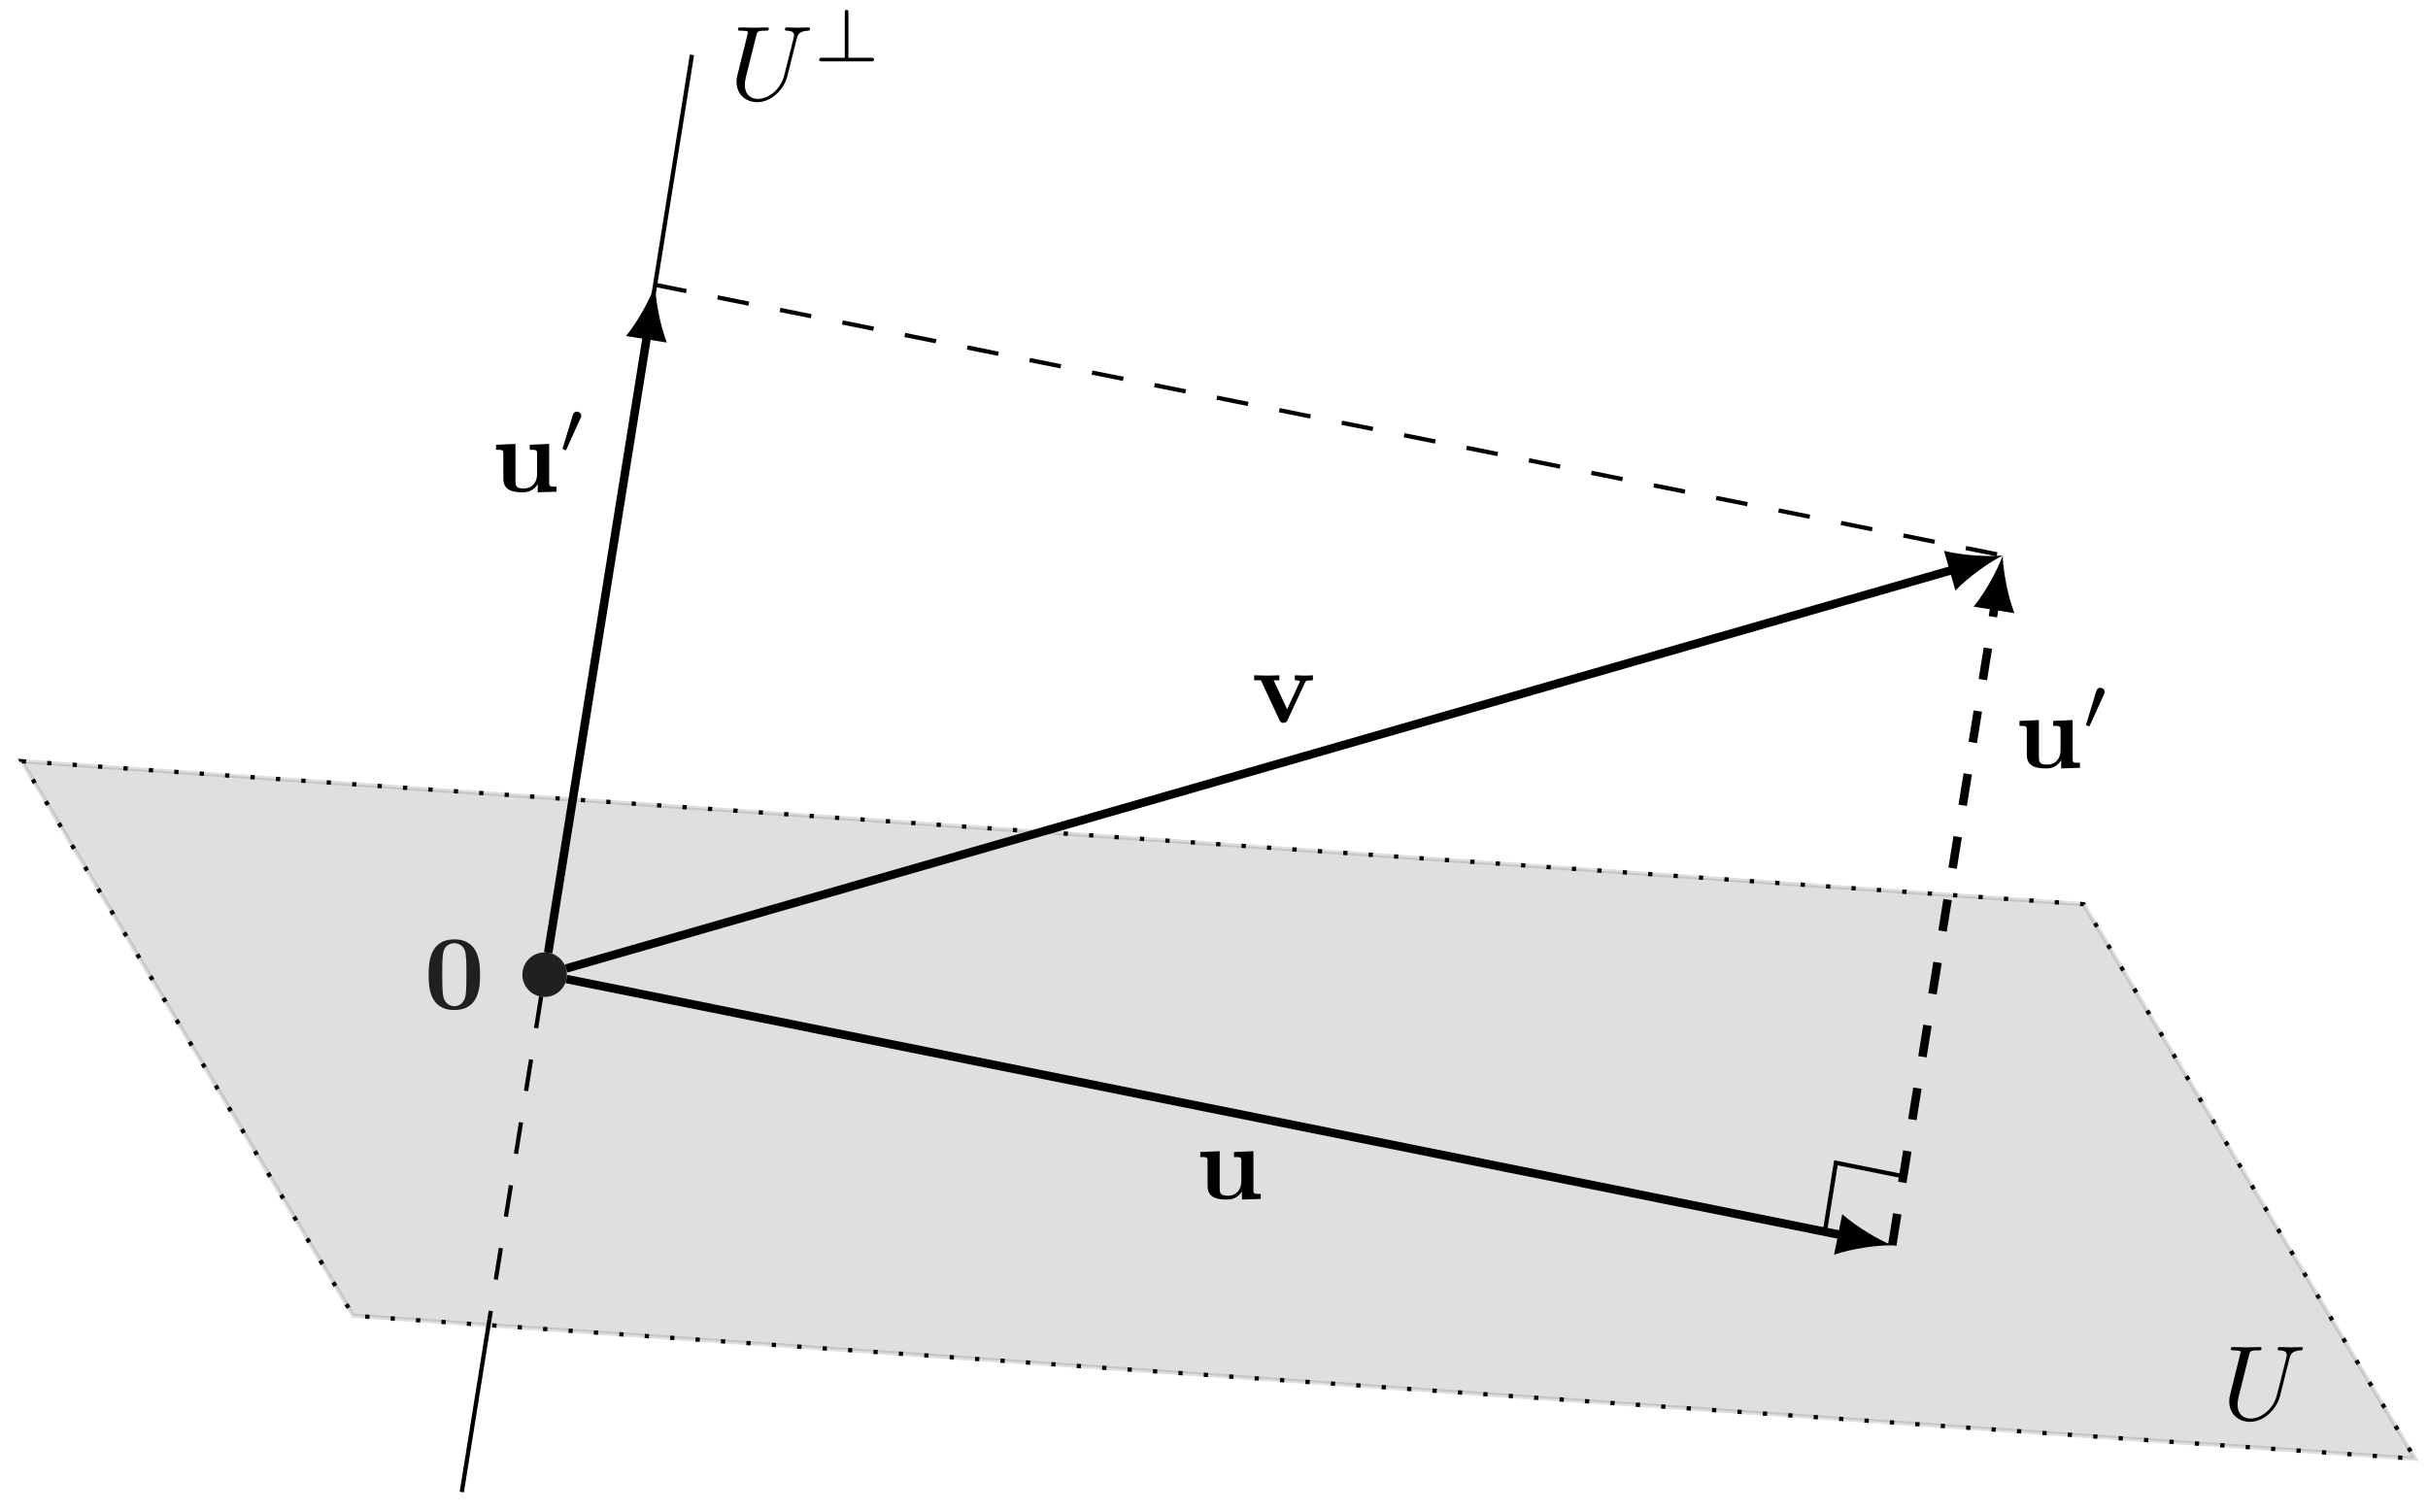 <svg xmlns="http://www.w3.org/2000/svg" xmlns:xlink="http://www.w3.org/1999/xlink" xmlns:inkscape="http://www.inkscape.org/namespaces/inkscape" version="1.1" width="228" height="142" viewBox="0 0 228 142">
<defs>
<path id="font_1_1" d="M.529 .319C.529 .416 .528 .655 .287 .655 .046 .655 .045 .417 .045 .319 .045 .22 .046-.011 .287-.011 .527-.011 .529 .219 .529 .319M.287 .025C.251 .025 .195 .047 .182 .12 .173 .172 .173 .276 .173 .331 .173 .403 .173 .468 .181 .52 .193 .609 .263 .619 .287 .619 .324 .619 .365 .6 .384 .556 .401 .519 .401 .413 .401 .331 .401 .275 .401 .184 .394 .132 .38 .039 .317 .025 .287 .025Z"/>
<path id="font_2_1" d="M.635 .578C.645 .619 .663 .649 .743 .652 .748 .652 .76 .653 .76 .672 .76 .673 .76 .683 .747 .683 .714 .683 .679 .68 .645 .68 .611 .68 .574 .683 .541 .683 .535 .683 .523 .683 .523 .663 .523 .652 .533 .652 .541 .652 .598 .651 .609 .63 .609 .608 .609 .605 .607 .59 .606 .587L.516 .23C.482 .096 .367 .009 .267 .009 .199 .009 .145 .053 .145 .139 .145 .141 .145 .173 .156 .217L.253 .606C.262 .642 .264 .652 .337 .652 .363 .652 .371 .652 .371 .672 .371 .683 .36 .683 .357 .683 .329 .683 .257 .68 .229 .68 .2 .68 .129 .683 .1 .683 .092 .683 .081 .683 .081 .663 .081 .652 .09 .652 .109 .652 .111 .652 .13 .652 .147 .65 .165 .648 .174 .647 .174 .634 .174 .628 .163 .586 .157 .563L.135 .475C.126 .436 .078 .247 .074 .228 .067 .2 .067 .185 .067 .17 .067 .048 .158-.022 .263-.022 .389-.022 .513 .091 .546 .223L.635 .578Z"/>
<path id="font_3_2" d="M.471 .655C.471 .67 .471 .694 .447 .694 .422 .694 .422 .671 .422 .655V.049H.117C.102 .049 .077 .049 .077 .025 .077 0 .1 0 .117 0H.776C.792 0 .816 0 .816 .024 .816 .049 .793 .049 .776 .049H.471V.655Z"/>
<path id="font_1_2" d="M.438 .072V-.006L.615 0V.047C.553 .047 .546 .047 .546 .086V.45L.363 .442V.395C.425 .395 .432 .395 .432 .356V.165C.432 .083 .381 .03 .308 .03 .231 .03 .228 .055 .228 .109V.45L.045 .442V.395C.107 .395 .114 .395 .114 .356V.123C.114 .016 .195-.006 .294-.006 .32-.006 .392-.006 .438 .072Z"/>
<path id="font_3_1" d="M.29 .472C.298 .489 .299 .497 .299 .504 .299 .535 .271 .559 .24 .559 .202 .559 .19 .528 .185 .512L.053 .079C.052 .077 .048 .064 .048 .063 .048 .051 .079 .041 .087 .041 .094 .041 .095 .043 .102 .058L.29 .472Z"/>
<path id="font_1_3" d="M.506 .376C.512 .39 .516 .397 .58 .397V.444C.555 .442 .526 .441 .501 .441 .476 .441 .431 .443 .41 .444V.397C.429 .397 .458 .394 .458 .386 .458 .385 .457 .383 .453 .374L.337 .124 .21 .397H.264V.444C.231 .442 .141 .441 .14 .441 .112 .441 .067 .443 .026 .444V.397H.09L.265 .021C.277-.004 .29-.004 .303-.004 .32-.004 .33-.001 .34 .02L.506 .376Z"/>
</defs>
<path transform="matrix(1,0,0,-1,51.146,91.535)" d="M1.993 0C1.993 1.1 1.1 1.993 0 1.993-1.1 1.993-1.993 1.1-1.993 0-1.993-1.1-1.1-1.993 0-1.993 1.1-1.993 1.993-1.1 1.993 0ZM0 0"/>
<path transform="matrix(1,0,0,-1,51.146,91.535)" stroke-width=".199" stroke-linecap="butt" stroke-miterlimit="10" stroke-linejoin="miter" fill="none" stroke="#000000" d="M1.993 0C1.993 1.1 1.1 1.993 0 1.993-1.1 1.993-1.993 1.1-1.993 0-1.993-1.1-1.1-1.993 0-1.993 1.1-1.993 1.993-1.1 1.993 0ZM0 0"/>
<use data-text="0" xlink:href="#font_1_1" transform="matrix(9.963,0,0,-9.963,39.805,94.745)"/>
<g>
<path transform="matrix(1,0,0,-1,51.146,91.535)" d="M-49.098 20.044 144.514 6.618 175.642-45.459-17.971-32.033-49.098 20.044Z" fill="#7f807f" fill-opacity=".25"/>
<path transform="matrix(1,0,0,-1,51.146,91.535)" stroke-width=".399" stroke-linecap="butt" stroke-miterlimit="10" stroke-linejoin="miter" fill="none" stroke="#7f807f" stroke-opacity=".25" d="M-49.098 20.044 144.514 6.618 175.642-45.459-17.971-32.033-49.098 20.044Z"/>
</g>
<path transform="matrix(1,0,0,-1,51.146,91.535)" stroke-width=".399" stroke-linecap="butt" stroke-dasharray=".399,1.993" stroke-miterlimit="10" stroke-linejoin="miter" fill="none" stroke="#000000" d="M-49.098 20.044 144.514 6.618 175.642-45.459-17.971-32.033-49.098 20.044Z"/>
<use data-text="U" xlink:href="#font_2_1" transform="matrix(9.963,0,0,-9.963,208.67,133.313)"/>
<path transform="matrix(1,0,0,-1,51.146,91.535)" stroke-width=".399" stroke-linecap="butt" stroke-miterlimit="10" stroke-linejoin="miter" fill="none" stroke="#000000" d="M.331 2.066 13.831 86.384"/>
<use data-text="U" xlink:href="#font_2_1" transform="matrix(9.963,0,0,-9.963,68.497,9.378)"/>
<use data-text="&#x22a5;" xlink:href="#font_3_2" transform="matrix(6.974,0,0,-6.974,76.386,5.763)"/>
<path transform="matrix(1,0,0,-1,51.146,91.535)" stroke-width=".399" stroke-linecap="butt" stroke-dasharray="2.989,2.989" stroke-miterlimit="10" stroke-linejoin="miter" fill="none" stroke="#000000" d="M-.331-2.066-5.188-32.392"/>
<path transform="matrix(1,0,0,-1,51.146,91.535)" stroke-width=".399" stroke-linecap="butt" stroke-miterlimit="10" stroke-linejoin="miter" fill="none" stroke="#000000" d="M-7.782-48.588-5.188-32.392"/>
<path transform="matrix(1,0,0,-1,51.146,91.535)" stroke-width=".797" stroke-linecap="butt" stroke-miterlimit="10" stroke-linejoin="miter" fill="none" stroke="#000000" d="M2.051-.412 121.972-24.497"/>
<path transform="matrix(.98,.197,.197,-.98,173.118,116.033)" d="M4.662 0C3.281 .259 1.036 1.036-.518 1.943V-1.943C1.036-1.036 3.281-.259 4.662 0"/>
<use data-text="u" xlink:href="#font_1_2" transform="matrix(9.963,0,0,-9.963,112.261,112.596)"/>
<path transform="matrix(1,0,0,-1,51.146,91.535)" stroke-width=".797" stroke-linecap="butt" stroke-miterlimit="10" stroke-linejoin="miter" fill="none" stroke="#000000" d="M.331 2.066 9.638 60.18"/>
<path transform="matrix(.158,-.987,-.987,-.158,60.784,31.354)" d="M4.662 0C3.281 .259 1.036 1.036-.518 1.943V-1.943C1.036-1.036 3.281-.259 4.662 0"/>
<use data-text="u" xlink:href="#font_1_2" transform="matrix(9.963,0,0,-9.963,46.131,46.175)"/>
<use data-text="&#x2032;" xlink:href="#font_3_1" transform="matrix(6.974,0,0,-6.974,52.496,42.56)"/>
<path transform="matrix(1,0,0,-1,51.146,91.535)" stroke-width=".797" stroke-linecap="butt" stroke-miterlimit="10" stroke-linejoin="miter" fill="none" stroke="#000000" d="M2.011 .578 132.438 38.081"/>
<path transform="matrix(.961,-.276,-.276,-.961,183.584,53.453)" d="M4.662 0C3.281 .259 1.036 1.036-.518 1.943V-1.943C1.036-1.036 3.281-.259 4.662 0"/>
<use data-text="v" xlink:href="#font_1_3" transform="matrix(9.963,0,0,-9.963,117.508,67.842)"/>
<path transform="matrix(1,0,0,-1,51.146,91.535)" stroke-width=".797" stroke-linecap="butt" stroke-dasharray="2.989,2.989" stroke-miterlimit="10" stroke-linejoin="miter" fill="none" stroke="#000000" d="M126.543-25.415 136.182 34.765"/>
<path transform="matrix(.158,-.987,-.987,-.158,187.328,56.769)" d="M4.662 0C3.281 .259 1.036 1.036-.518 1.943V-1.943C1.036-1.036 3.281-.259 4.662 0"/>
<use data-text="u" xlink:href="#font_1_2" transform="matrix(9.963,0,0,-9.963,189.19,72.107)"/>
<use data-text="&#x2032;" xlink:href="#font_3_1" transform="matrix(6.974,0,0,-6.974,195.555,68.492)"/>
<path transform="matrix(1,0,0,-1,51.146,91.535)" stroke-width=".399" stroke-linecap="butt" stroke-dasharray="2.989,2.989" stroke-miterlimit="10" stroke-linejoin="miter" fill="none" stroke="#000000" d="M10.376 64.784 136.919 39.369"/>
<path transform="matrix(1,0,0,-1,51.146,91.535)" stroke-width=".399" stroke-linecap="butt" stroke-miterlimit="10" stroke-linejoin="miter" fill="none" stroke="#000000" d="M127.581-18.936 121.254-17.666 120.216-24.144"/>
</svg>
